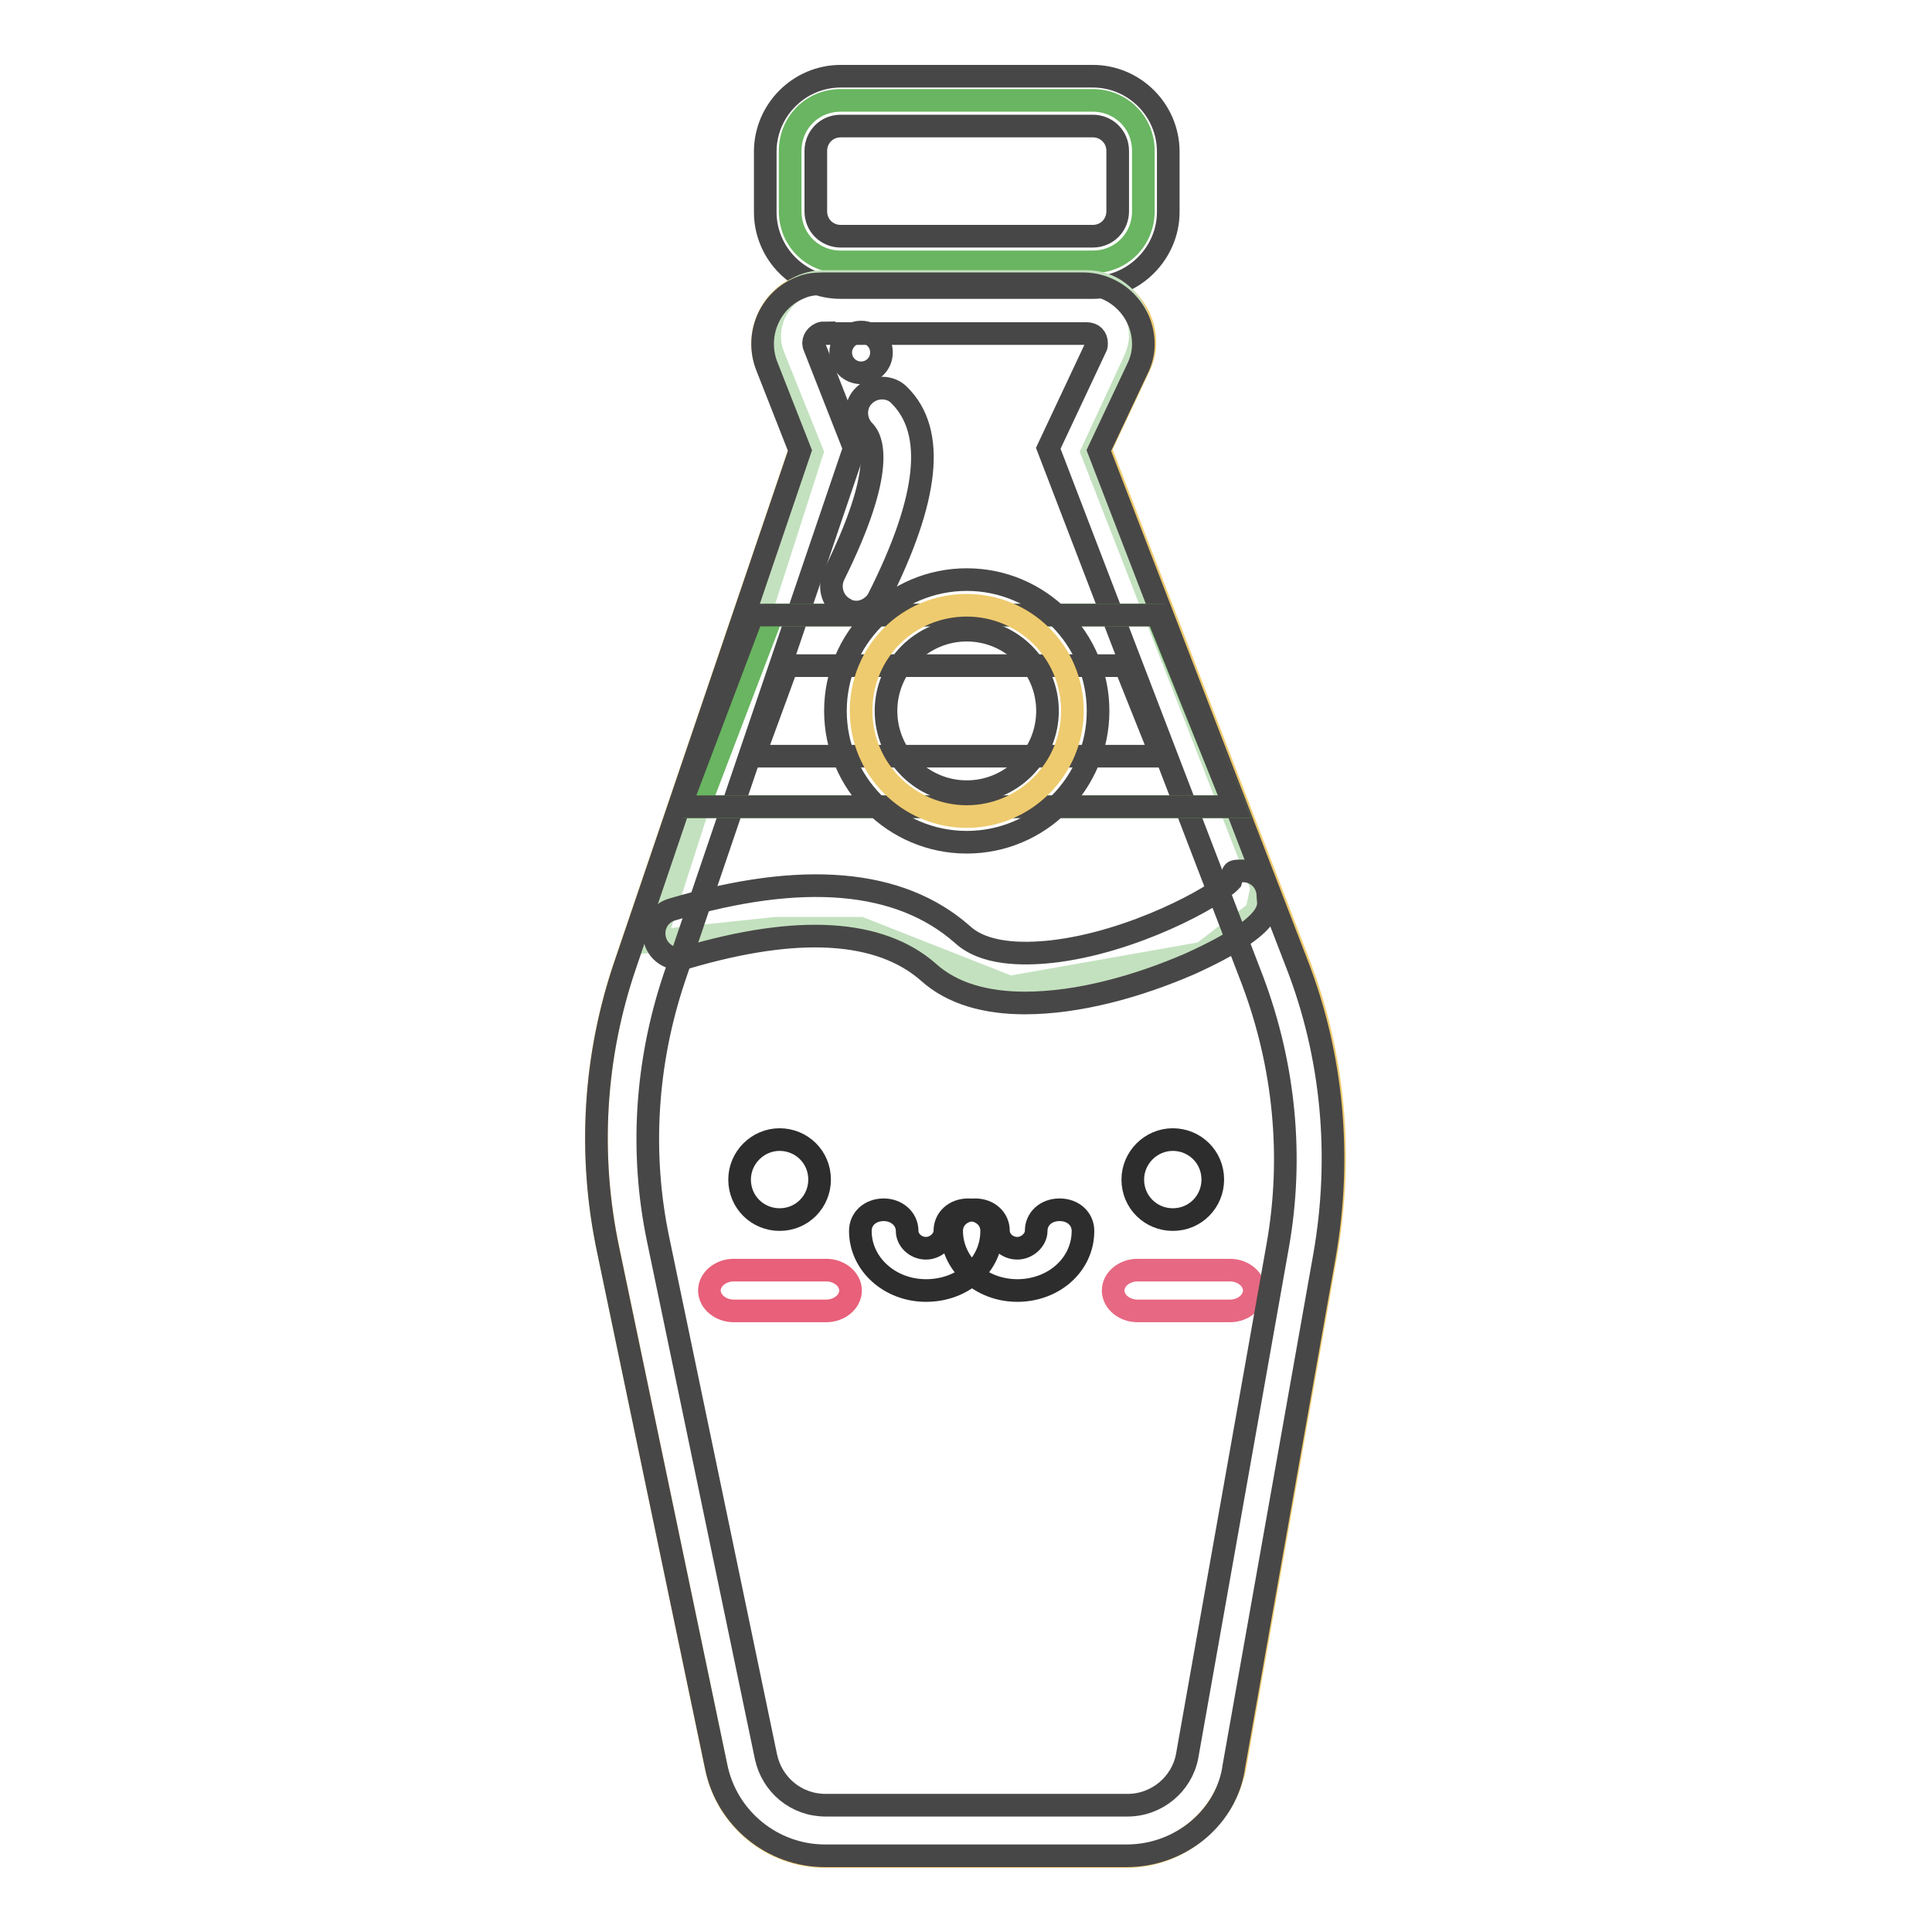 <?xml version="1.0" encoding="utf-8"?>
<!-- Svg Vector Icons : http://www.onlinewebfonts.com/icon -->
<!DOCTYPE svg PUBLIC "-//W3C//DTD SVG 1.1//EN" "http://www.w3.org/Graphics/SVG/1.1/DTD/svg11.dtd">
<svg version="1.1" xmlns="http://www.w3.org/2000/svg" xmlns:xlink="http://www.w3.org/1999/xlink" x="0px" y="0px" viewBox="0 0 256 256" enable-background="new 0 0 256 256" xml:space="preserve">
<g> <path stroke-width="3" fill-opacity="0" stroke="#69b561"  d="M111.4,13.3h33.4c3.7,0,6.7,2.9,6.7,6.7v8c0,3.7-2.9,6.7-6.7,6.7h-33.4c-3.7,0-6.7-2.9-6.7-6.7v-8 C104.7,16.3,107.6,13.3,111.4,13.3z"/> <path stroke-width="3" fill-opacity="0" stroke="#484747"  d="M144.8,38.1h-33.4c-5.5,0-10-4.5-10-10v-8c0-5.5,4.5-10,10-10h33.4c5.5,0,10,4.5,10,10v8 C154.8,33.5,150.3,38.1,144.8,38.1z M111.4,16.7c-1.9,0-3.3,1.5-3.3,3.3v8c0,1.9,1.5,3.3,3.3,3.3h33.4c1.9,0,3.3-1.5,3.3-3.3v-8 c0-1.9-1.5-3.3-3.3-3.3H111.4z"/> <path stroke-width="3" fill-opacity="0" stroke="#efcb6f"  d="M109.2,37.4h34.5c4.4,0,8,3.6,8,8c0,1.2-0.3,2.3-0.8,3.3l-5.1,10.8l26.2,67.9c4.8,12.3,6,25.7,3.7,38.8 l-12,67.6c-1.2,6.9-7.3,12.2-14.4,12.2h-40c-6.9,0-13-4.9-14.4-11.8l-14.3-68.6c-2.7-12.7-1.9-25.8,2.3-38l23.1-68l-4.4-11.2 c-1.6-4.1,0.4-8.8,4.5-10.4C107.2,37.5,108.2,37.4,109.2,37.4z"/> <path stroke-width="3" fill-opacity="0" stroke="#2d2d2e"  d="M98,156.3c0,3,2.4,5.3,5.3,5.3c3,0,5.3-2.4,5.3-5.3c0,0,0,0,0,0c0-3-2.4-5.3-5.3-5.3 C100.4,151,98,153.4,98,156.3C98,156.3,98,156.3,98,156.3z"/> <path stroke-width="3" fill-opacity="0" stroke="#e8607a"  d="M109.5,173.7H97.2c-1.7,0-3.2-1.2-3.2-2.7s1.5-2.7,3.2-2.7h12.3c1.7,0,3.2,1.2,3.2,2.7 S111.2,173.7,109.5,173.7z"/> <path stroke-width="3" fill-opacity="0" stroke="#2d2d2e"  d="M150.1,156.3c0,3,2.4,5.3,5.3,5.3c3,0,5.3-2.4,5.3-5.3c0,0,0,0,0,0c0-3-2.4-5.3-5.3-5.3 C152.5,151,150.1,153.4,150.1,156.3C150.1,156.3,150.1,156.3,150.1,156.3z"/> <path stroke-width="3" fill-opacity="0" stroke="#e76882"  d="M163,173.7h-12.3c-1.7,0-3.2-1.2-3.2-2.7s1.5-2.7,3.2-2.7H163c1.7,0,3.2,1.2,3.2,2.7S164.7,173.7,163,173.7 z"/> <path stroke-width="3" fill-opacity="0" stroke="#2d2d2e"  d="M122.7,171c-4.8,0-8.7-3.5-8.7-7.9c0-1.6,1.3-2.8,3.1-2.8c1.7,0,3.1,1.2,3.1,2.8c0,1.2,1.1,2.3,2.5,2.3 c1.3,0,2.5-1.1,2.5-2.3c0-1.6,1.3-2.8,3.1-2.8s3.1,1.2,3.1,2.8C131.4,167.6,127.6,171,122.7,171z"/> <path stroke-width="3" fill-opacity="0" stroke="#2d2d2e"  d="M134.8,171c-4.8,0-8.7-3.5-8.7-7.9c0-1.6,1.3-2.8,3.1-2.8s3.1,1.2,3.1,2.8c0,1.2,1.1,2.3,2.5,2.3 c1.3,0,2.5-1.1,2.5-2.3c0-1.6,1.3-2.8,3.1-2.8s3.1,1.2,3.1,2.8C143.5,167.6,139.6,171,134.8,171z"/> <path stroke-width="3" fill-opacity="0" stroke="#c3e1bf"  d="M86.8,124.7l20.8-64.8l-5.1-12.7c-1.5-3.7,0.4-7.9,4-9.4c0.8-0.3,1.7-0.5,2.7-0.5H144 c3.9,0,7.1,3.2,7.1,7.2c0,1.1-0.3,2.1-0.7,3.1l-5.7,12.3l22.5,57.7l-0.7,3.2l-7.2,5.5l-25.5,4.5l-19.8-7.8h-11.2L86.8,124.7z"/> <path stroke-width="3" fill-opacity="0" stroke="#484747"  d="M149.3,245.9h-40c-6.9,0-13-4.9-14.4-11.8l-14.3-68.4c-2.7-12.7-1.9-25.8,2.3-38l23.1-68l-4.4-11.2 c-1.6-4.1,0.4-8.8,4.5-10.4c0.9-0.4,1.9-0.5,2.9-0.5h34.5c4.4,0,8,3.6,8,8c0,1.2-0.3,2.3-0.8,3.3l-5.1,10.8l26.2,67.9 c4.8,12.3,6,25.7,3.7,38.8l-12,67.6C162.6,240.8,156.4,245.9,149.3,245.9z M109.2,44.1c-0.1,0-0.3,0-0.5,0.1 c-0.7,0.3-1.1,1.1-0.8,1.7l5.3,13.5l-23.9,70.3c-3.7,11.1-4.5,23-2.1,34.5l14.3,68.6c0.8,3.7,4,6.4,7.9,6.4h40 c3.9,0,7.2-2.8,7.9-6.5l12-67.6c2.1-11.8,0.9-23.9-3.3-35.1l-27.1-70.6l6.3-13.4c0.1-0.1,0.1-0.4,0.1-0.5c0-0.8-0.5-1.3-1.3-1.3 H109.2L109.2,44.1z"/> <path stroke-width="3" fill-opacity="0" stroke="#69b561"  d="M102.3,81.5h51l10.3,25.4h-71L102.3,81.5z"/> <path stroke-width="3" fill-opacity="0" stroke="#484747"  d="M163.6,106.9H90.1l9.6-25.4h53.7L163.6,106.9z M99.9,100.2h54l-4.8-12h-44.8L99.9,100.2z"/> <path stroke-width="3" fill-opacity="0" stroke="#efcb6f"  d="M114.1,94.2c0,7.7,6.3,14,14,14c7.7,0,14-6.3,14-14l0,0c0-7.8-6.3-14-14-14 C120.3,80.2,114.1,86.4,114.1,94.2C114.1,94.2,114.1,94.2,114.1,94.2z"/> <path stroke-width="3" fill-opacity="0" stroke="#484747"  d="M128.1,111.6c-9.6,0-17.4-7.8-17.4-17.4s7.8-17.4,17.4-17.4c9.6,0,17.4,7.8,17.4,17.4 S137.7,111.6,128.1,111.6z M128.1,83.5c-5.9,0-10.7,4.8-10.7,10.7c0,5.9,4.8,10.7,10.7,10.7c5.9,0,10.7-4.8,10.7-10.7 C138.8,88.3,134,83.5,128.1,83.5z M135.8,132.9c-5.1,0-9.6-1.2-12.8-4.1c-6.4-5.6-17.2-6.3-32.1-1.9c-1.7,0.5-3.6-0.5-4.1-2.3 s0.5-3.6,2.3-4.1c17.2-5.1,30.1-4,38.4,3.3c2.9,2.7,8,2.7,11.8,2.3c10.8-1.2,21.9-7.3,23.8-9.4c0.4-1.3,0-1.3,1.6-1.3 c1.9,0,3.3,1.5,3.3,3.3c0,1.2,1.6,3.6-10.3,9C150.8,130.7,142.9,132.9,135.8,132.9L135.8,132.9z M113.5,81.1 c-0.5,0-1.1-0.1-1.5-0.4c-1.6-0.8-2.3-2.8-1.5-4.5c6.9-13.9,5.1-18,4-19.1c-1.3-1.3-1.3-3.5,0-4.7c1.3-1.3,3.5-1.3,4.7,0 c4.8,4.8,3.9,13.6-2.8,26.9C115.9,80.3,114.7,81.1,113.5,81.1z"/> <path stroke-width="3" fill-opacity="0" stroke="#484747"  d="M111.4,46.7c0,1.5,1.2,2.7,2.7,2.7c1.5,0,2.7-1.2,2.7-2.7c0,0,0,0,0,0c0-1.5-1.2-2.7-2.7-2.7 S111.4,45.3,111.4,46.7L111.4,46.7z"/></g>
</svg>